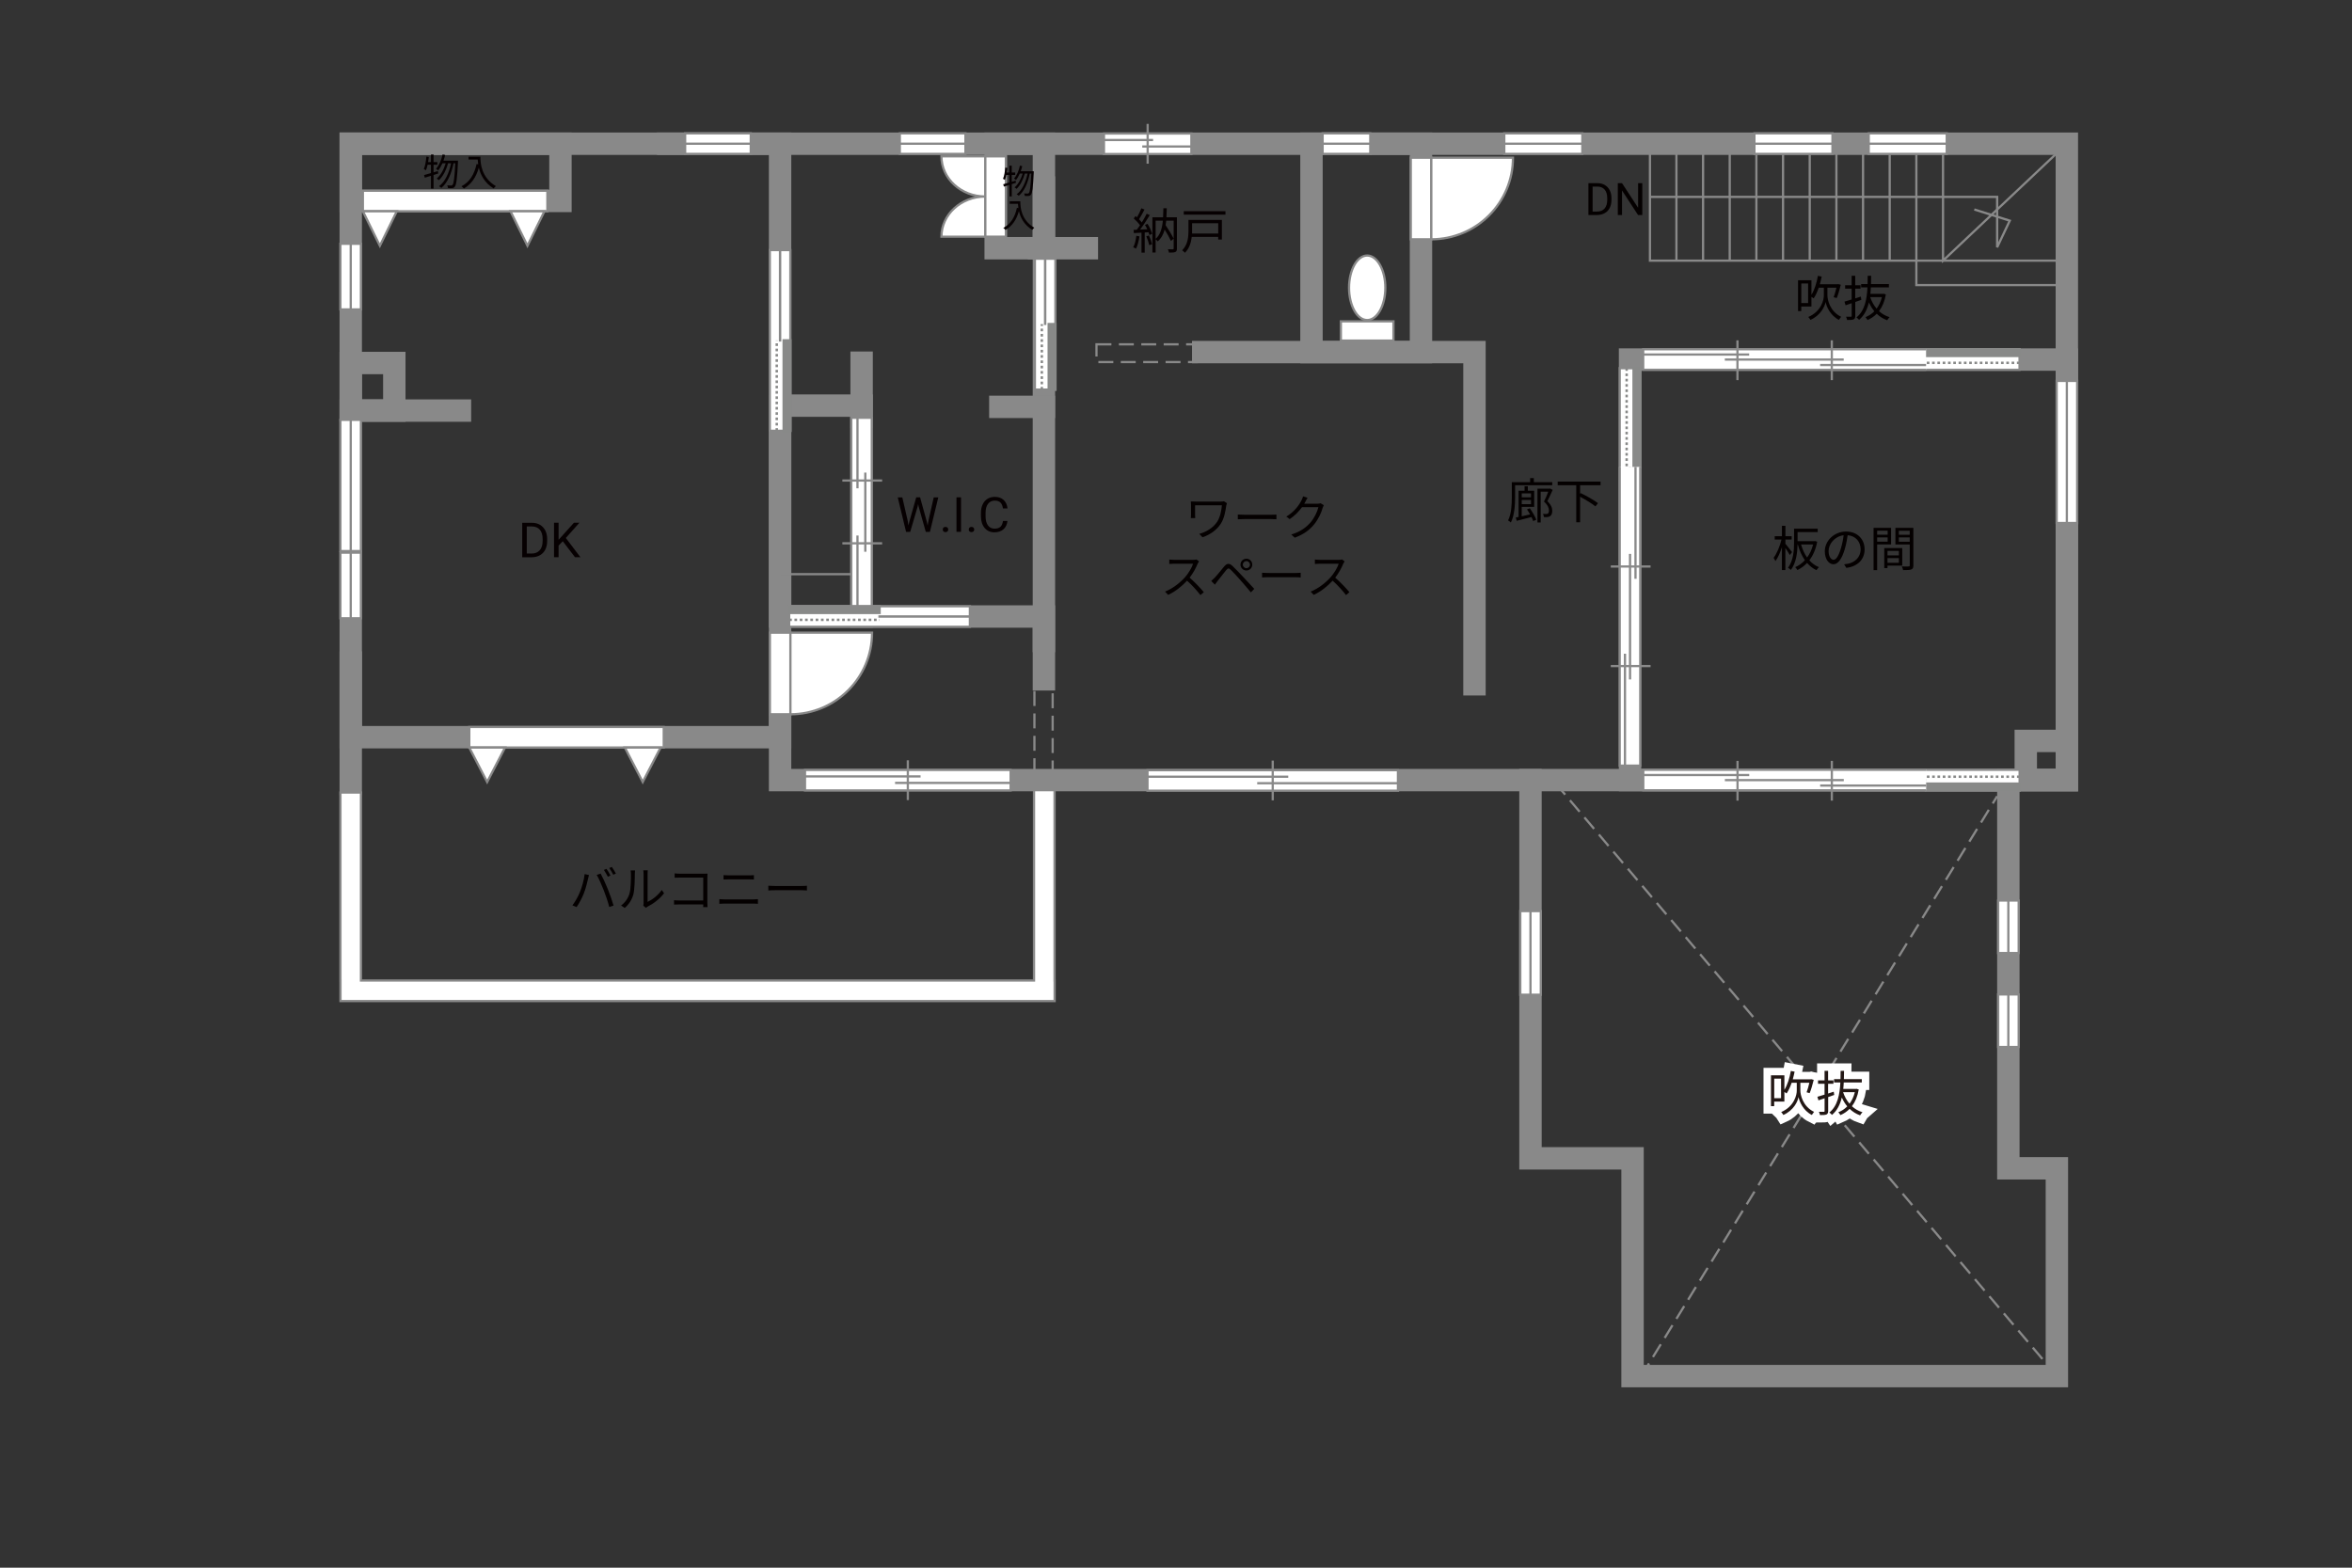 <?xml version="1.0" encoding="UTF-8"?>
<svg xmlns="http://www.w3.org/2000/svg" viewBox="0 0 630 420">
  <rect x="0" y="0" width="630" height="420" fill="#333333" stroke="none"/>
  <defs>
    <style>
      .cls-1 {
        fill: #040000;
      }

      .cls-2 {
        fill: #060001;
      }

      .cls-3, .cls-4 {
        fill: #fff;
      }

      .cls-5 {
        fill: #231815;
      }

      .cls-6 {
        fill: #888988;
      }

      .cls-7 {
        stroke-dasharray: 0 0 4 2;
      }

      .cls-7, .cls-8, .cls-9, .cls-10, .cls-11, .cls-12, .cls-13 {
        fill: none;
      }

      .cls-7, .cls-4, .cls-9, .cls-11, .cls-13 {
        stroke: #898989;
      }

      .cls-7, .cls-4, .cls-11 {
        stroke-width: .6px;
      }

      .cls-8 {
        stroke: #fff;
        stroke-width: 4px;
      }

      .cls-9, .cls-10, .cls-12 {
        stroke-width: .65px;
      }

      .cls-10, .cls-12 {
        stroke: #888988;
      }

      .cls-12 {
        stroke-dasharray: 0 0 0 0 .71 0 0 .71;
      }

      .cls-13 {
        stroke-linecap: square;
        stroke-width: 6px;
      }
    </style>
  </defs>
  <g id="_外壁" data-name="外壁">
    <line class="cls-13" x1="93.95" y1="210" x2="93.95" y2="177.5"/>
    <rect class="cls-13" x="93.95" y="38.5" width="115" height="159"/>
    <rect class="cls-13" x="93.95" y="38.5" width="56.17" height="15.33"/>
    <rect class="cls-13" x="208.95" y="108.67" width="21.83" height="56.5"/>
    <polyline class="cls-13" points="230.79 165.17 279.62 165.17 279.62 182"/>
    <polyline class="cls-13" points="208.95 189 208.95 209 553.62 209 553.62 38.5 178.95 38.5"/>
    <polyline class="cls-13" points="537.95 209 537.95 313 550.95 313 550.95 368.67 437.29 368.67 437.29 310.33 409.95 310.33 409.95 209"/>
    <rect class="cls-13" x="542.62" y="198.5" width="11" height="10.5"/>
    <polyline class="cls-13" points="394.95 183.33 394.95 94.33 322.29 94.33"/>
    <rect class="cls-13" x="351.29" y="38.5" width="29.33" height="55.83"/>
    <rect class="cls-13" x="266.7" y="38.5" width="12.92" height="28"/>
    <line class="cls-13" x1="279.62" y1="171.75" x2="279.62" y2="50.25"/>
    <line class="cls-13" x1="278.29" y1="66.5" x2="291.12" y2="66.5"/>
    <line class="cls-13" x1="267.95" y1="109" x2="279.62" y2="109"/>
    <line class="cls-13" x1="230.79" y1="111.67" x2="230.79" y2="97.17"/>
    <rect class="cls-13" x="436.62" y="96.33" width="117" height="112.67"/>
    <line class="cls-7" x1="550.95" y1="368.67" x2="415.95" y2="209"/>
    <line class="cls-7" x1="439.62" y1="368.67" x2="534.95" y2="213.33"/>
    <polyline class="cls-11" points="441.95 38.5 441.95 69.83 553.62 69.83"/>
    <polyline class="cls-11" points="513.31 38.5 513.31 69.83 513.31 76.38 553.62 76.38"/>
    <line class="cls-11" x1="506.17" y1="38.5" x2="506.17" y2="69.83"/>
    <line class="cls-11" x1="499.03" y1="38.5" x2="499.03" y2="69.83"/>
    <line class="cls-11" x1="491.89" y1="38.5" x2="491.89" y2="69.83"/>
    <line class="cls-11" x1="484.75" y1="38.5" x2="484.75" y2="69.83"/>
    <line class="cls-11" x1="477.6" y1="38.5" x2="477.6" y2="69.83"/>
    <line class="cls-11" x1="470.46" y1="38.5" x2="470.46" y2="69.83"/>
    <line class="cls-11" x1="463.32" y1="38.5" x2="463.32" y2="69.83"/>
    <line class="cls-11" x1="456.18" y1="38.5" x2="456.18" y2="69.83"/>
    <line class="cls-11" x1="449.04" y1="38.5" x2="449.04" y2="69.83"/>
    <polyline class="cls-11" points="553.62 38.5 520.45 69.83 520.45 38.5"/>
    <polyline class="cls-11" points="441.95 52.75 534.95 52.75 534.95 66.25 538.33 59.12 528.83 56.12"/>
    <line class="cls-13" x1="93.95" y1="110" x2="123.2" y2="110"/>
    <rect class="cls-13" x="93.95" y="97.25" width="11.67" height="12.75"/>
    <rect class="cls-7" x="293.7" y="92.25" width="26.88" height="4.75"/>
    <rect class="cls-7" x="277.08" y="184.62" width="4.88" height="24.38"/>
  </g>
  <g id="_建距" data-name="建距">
    <polygon class="cls-4" points="125.7 197.5 125.7 194.77 177.79 194.77 177.79 200.27 125.7 200.27 125.7 197.5"/>
    <polygon class="cls-4" points="282.47 262.69 282.47 211.7 279.74 211.7 276.97 211.7 276.97 262.69 96.69 262.69 96.69 212.33 93.96 212.33 91.19 212.33 91.19 262.75 91.2 262.75 91.2 268.19 282.49 268.19 282.49 265.46 282.49 262.69 282.47 262.69"/>
    <polygon class="cls-4" points="125.7 200.27 130.49 209.51 135.28 200.27 125.7 200.27"/>
    <polygon class="cls-4" points="167.37 200.27 172.16 209.51 176.95 200.27 167.37 200.27"/>
    <g>
      <polygon class="cls-4" points="270.71 209 270.71 206.27 215.62 206.27 215.62 211.77 270.71 211.77 270.71 209"/>
      <line class="cls-11" x1="243.17" y1="214.35" x2="243.17" y2="203.69"/>
      <line class="cls-11" x1="239.75" y1="209.75" x2="270.71" y2="209.75"/>
      <line class="cls-11" x1="215.62" y1="208.01" x2="246.58" y2="208.01"/>
    </g>
    <g>
      <polygon class="cls-4" points="319.12 38.5 319.12 35.77 295.7 35.77 295.7 41.27 319.12 41.27 319.12 38.5"/>
      <line class="cls-11" x1="307.41" y1="43.85" x2="307.41" y2="33.19"/>
      <line class="cls-11" x1="305.96" y1="39.25" x2="319.12" y2="39.25"/>
      <line class="cls-11" x1="295.7" y1="37.51" x2="308.86" y2="37.51"/>
    </g>
    <polygon class="cls-4" points="208.95 191.36 206.22 191.36 206.22 169.5 211.72 169.5 211.72 191.36 208.95 191.36"/>
    <path class="cls-4" d="m211.72,191.36v-21.86h21.87c0,12.07-9.79,21.86-21.87,21.86"/>
    <g>
      <polygon class="cls-4" points="211.38 165.19 211.38 167.92 259.79 167.92 259.79 162.42 211.38 162.42 211.38 165.19"/>
      <rect class="cls-6" x="211.38" y="162.42" width="24.21" height="1.78"/>
      <rect class="cls-10" x="211.38" y="162.42" width="24.21" height="1.78"/>
      <line class="cls-12" x1="211.38" y1="166.06" x2="235.59" y2="166.06"/>
      <path class="cls-3" d="m235.59,165.17l24.2.07-24.2-.07Z"/>
      <line class="cls-9" x1="235.28" y1="165.17" x2="259.85" y2="165.17"/>
    </g>
    <g>
      <polygon class="cls-4" points="208.93 115.41 206.2 115.41 206.2 67 211.7 67 211.7 115.41 208.93 115.41"/>
      <rect class="cls-6" x="209.92" y="91.2" width="1.78" height="24.21"/>
      <rect class="cls-10" x="209.92" y="91.2" width="1.78" height="24.21"/>
      <line class="cls-12" x1="208.06" y1="115.41" x2="208.06" y2="91.2"/>
      <path class="cls-3" d="m208.95,91.2l-.07-24.2.07,24.2Z"/>
      <line class="cls-9" x1="208.95" y1="91.51" x2="208.95" y2="66.94"/>
    </g>
    <g>
      <polygon class="cls-4" points="97.2 53.83 97.2 51.1 146.62 51.1 146.62 56.6 97.2 56.6 97.2 53.83"/>
      <polygon class="cls-4" points="97.2 56.6 101.75 65.84 106.29 56.6 97.2 56.6"/>
      <polygon class="cls-4" points="136.74 56.6 141.28 65.84 145.83 56.6 136.74 56.6"/>
    </g>
    <g>
      <polygon class="cls-4" points="93.95 165.65 96.68 165.65 96.68 148.06 91.18 148.06 91.18 165.65 93.95 165.65"/>
      <line class="cls-11" x1="93.95" y1="148.06" x2="93.95" y2="165.65"/>
    </g>
    <g>
      <polygon class="cls-4" points="93.95 82.9 96.68 82.9 96.68 65.31 91.18 65.31 91.18 82.9 93.95 82.9"/>
      <line class="cls-11" x1="93.95" y1="65.31" x2="93.95" y2="82.9"/>
    </g>
    <g>
      <polygon class="cls-4" points="183.52 38.5 183.52 41.23 201.1 41.23 201.1 35.73 183.52 35.73 183.52 38.5"/>
      <line class="cls-11" x1="201.1" y1="38.5" x2="183.52" y2="38.5"/>
    </g>
    <g>
      <polygon class="cls-4" points="241.02 38.5 241.02 41.23 258.6 41.23 258.6 35.73 241.02 35.73 241.02 38.5"/>
      <line class="cls-11" x1="258.6" y1="38.5" x2="241.02" y2="38.5"/>
    </g>
    <g>
      <polygon class="cls-4" points="469.93 38.5 469.93 41.23 490.84 41.23 490.84 35.73 469.93 35.73 469.93 38.5"/>
      <line class="cls-11" x1="490.84" y1="38.5" x2="469.93" y2="38.5"/>
    </g>
    <g>
      <polygon class="cls-4" points="500.55 38.5 500.55 41.23 521.45 41.23 521.45 35.73 500.55 35.73 500.55 38.5"/>
      <line class="cls-11" x1="521.45" y1="38.5" x2="500.55" y2="38.5"/>
    </g>
    <g>
      <polygon class="cls-4" points="354.27 38.5 354.27 41.23 367.04 41.23 367.04 35.73 354.27 35.73 354.27 38.5"/>
      <line class="cls-11" x1="367.04" y1="38.5" x2="354.27" y2="38.5"/>
    </g>
    <g>
      <polygon class="cls-4" points="93.95 147.64 96.68 147.64 96.68 112.48 91.18 112.48 91.18 147.64 93.95 147.64"/>
      <line class="cls-11" x1="93.95" y1="112.48" x2="93.95" y2="147.64"/>
    </g>
    <g>
      <polygon class="cls-4" points="230.79 162.37 233.52 162.37 233.52 111.92 228.02 111.92 228.02 162.37 230.79 162.37"/>
      <line class="cls-11" x1="229.68" y1="130.82" x2="229.68" y2="111.92"/>
      <line class="cls-11" x1="229.68" y1="162.38" x2="229.68" y2="143.47"/>
      <line class="cls-11" x1="231.78" y1="147.82" x2="231.78" y2="126.61"/>
      <line class="cls-11" x1="225.63" y1="145.56" x2="236.29" y2="145.56"/>
      <line class="cls-11" x1="225.63" y1="128.74" x2="236.29" y2="128.74"/>
    </g>
    <path class="cls-4" d="m263.93,52.65v10.76h-11.76c0-5.94,5.26-10.76,11.76-10.76Z"/>
    <path class="cls-4" d="m263.93,52.65v-10.76h-11.76c0,5.94,5.26,10.76,11.76,10.76Z"/>
    <polygon class="cls-4" points="266.7 63.41 269.43 63.41 269.43 41.89 263.93 41.89 263.93 63.41 266.7 63.41"/>
    <line class="cls-11" x1="228.02" y1="153.83" x2="208.95" y2="153.83"/>
    <polygon class="cls-4" points="380.62 64.11 377.89 64.11 377.89 42.25 383.39 42.25 383.39 64.11 380.62 64.11"/>
    <path class="cls-4" d="m383.39,64.11v-21.86h21.87c0,12.07-9.79,21.86-21.87,21.86"/>
    <g>
      <polygon class="cls-4" points="279.93 104.38 277.2 104.38 277.2 69.31 282.7 69.31 282.7 104.38 279.93 104.38"/>
      <rect class="cls-6" x="280.92" y="86.84" width="1.78" height="17.53"/>
      <rect class="cls-10" x="280.92" y="86.84" width="1.78" height="17.53"/>
      <line class="cls-12" x1="279.06" y1="104.37" x2="279.06" y2="86.84"/>
      <path class="cls-3" d="m279.95,86.84l-.07-17.53.07,17.53Z"/>
      <line class="cls-9" x1="279.95" y1="87.07" x2="279.95" y2="69.27"/>
    </g>
    <g>
      <polygon class="cls-4" points="540.95 96.34 540.95 99.07 490.77 99.07 490.77 93.57 540.95 93.57 540.95 96.34"/>
      <rect class="cls-6" x="515.86" y="93.57" width="25.09" height="1.78"/>
      <rect class="cls-10" x="515.86" y="93.57" width="25.09" height="1.78"/>
      <line class="cls-12" x1="540.95" y1="97.21" x2="515.86" y2="97.21"/>
      <path class="cls-3" d="m515.86,96.31l-25.09.07,25.09-.07Z"/>
      <line class="cls-9" x1="515.86" y1="96.31" x2="490.7" y2="96.31"/>
    </g>
    <g>
      <polyline class="cls-4" points="515.91 93.57 440.14 93.57 440.14 96.34 440.14 99.07 515.91 99.07"/>
      <line class="cls-11" x1="487.53" y1="97.79" x2="515.91" y2="97.79"/>
      <line class="cls-11" x1="440.14" y1="94.98" x2="468.53" y2="94.98"/>
      <line class="cls-11" x1="462.01" y1="96.33" x2="493.85" y2="96.33"/>
      <line class="cls-11" x1="465.39" y1="91.18" x2="465.39" y2="101.84"/>
      <line class="cls-11" x1="490.66" y1="91.18" x2="490.66" y2="101.84"/>
    </g>
    <g>
      <polygon class="cls-4" points="540.97 208.96 540.97 206.23 490.78 206.23 490.78 211.73 540.97 211.73 540.97 208.96"/>
      <rect class="cls-6" x="515.88" y="209.95" width="25.09" height="1.78"/>
      <rect class="cls-10" x="515.88" y="209.95" width="25.09" height="1.78"/>
      <line class="cls-12" x1="540.97" y1="208.09" x2="515.87" y2="208.09"/>
      <path class="cls-3" d="m515.88,208.99l-25.09-.07,25.09.07Z"/>
      <line class="cls-9" x1="515.88" y1="208.99" x2="490.72" y2="208.99"/>
    </g>
    <g>
      <polyline class="cls-4" points="515.93 206.23 440.16 206.23 440.16 209 440.16 211.73 515.93 211.73"/>
      <line class="cls-11" x1="487.54" y1="210.46" x2="515.93" y2="210.46"/>
      <line class="cls-11" x1="440.15" y1="207.64" x2="468.55" y2="207.64"/>
      <line class="cls-11" x1="462.02" y1="209" x2="493.87" y2="209"/>
      <line class="cls-11" x1="465.41" y1="203.84" x2="465.41" y2="214.5"/>
      <line class="cls-11" x1="490.67" y1="203.84" x2="490.67" y2="214.5"/>
    </g>
    <g>
      <polygon class="cls-4" points="436.58 98.64 433.85 98.64 433.85 151.65 439.35 151.65 439.35 98.64 436.58 98.64"/>
      <rect class="cls-6" x="437.57" y="98.64" width="1.78" height="26.51"/>
      <rect class="cls-10" x="437.57" y="98.64" width="1.78" height="26.51"/>
      <line class="cls-12" x1="435.71" y1="98.64" x2="435.71" y2="125.15"/>
      <path class="cls-3" d="m436.61,125.14l-.07,26.5.07-26.5Z"/>
      <line class="cls-9" x1="436.61" y1="125.14" x2="436.61" y2="151.71"/>
    </g>
    <g>
      <polyline class="cls-4" points="433.85 125.09 433.85 205.12 436.62 205.12 439.35 205.12 439.35 125.09"/>
      <line class="cls-11" x1="438.08" y1="155.07" x2="438.08" y2="125.09"/>
      <line class="cls-11" x1="435.26" y1="205.13" x2="435.26" y2="175.14"/>
      <line class="cls-11" x1="436.62" y1="182.03" x2="436.62" y2="148.39"/>
      <line class="cls-11" x1="431.46" y1="178.45" x2="442.12" y2="178.45"/>
      <line class="cls-11" x1="431.46" y1="151.77" x2="442.12" y2="151.77"/>
    </g>
    <g>
      <polygon class="cls-4" points="409.95 244.09 407.22 244.09 407.22 266.5 412.72 266.5 412.72 244.09 409.95 244.09"/>
      <line class="cls-11" x1="409.95" y1="266.5" x2="409.95" y2="244.09"/>
    </g>
    <g>
      <polygon class="cls-4" points="537.95 266.42 535.22 266.42 535.22 280.5 540.72 280.5 540.72 266.42 537.95 266.42"/>
      <line class="cls-11" x1="537.95" y1="280.5" x2="537.95" y2="266.42"/>
    </g>
    <g>
      <polygon class="cls-4" points="537.95 241.26 535.22 241.26 535.22 255.33 540.72 255.33 540.72 241.26 537.95 241.26"/>
      <line class="cls-11" x1="537.95" y1="255.33" x2="537.95" y2="241.26"/>
    </g>
    <g>
      <polygon class="cls-4" points="553.62 102.05 550.89 102.05 550.89 140.12 556.39 140.12 556.39 102.05 553.62 102.05"/>
      <line class="cls-11" x1="553.62" y1="140.12" x2="553.62" y2="102.05"/>
    </g>
    <g>
      <rect class="cls-4" x="359.16" y="86.09" width="14.09" height="5.16"/>
      <path class="cls-4" d="m361.35,77.1c0,4.77,2.17,8.65,4.86,8.65s4.86-3.88,4.86-8.65-2.17-8.64-4.86-8.64-4.86,3.87-4.86,8.64Z"/>
    </g>
    <g>
      <polygon class="cls-4" points="402.93 38.5 402.93 41.23 423.84 41.23 423.84 35.73 402.93 35.73 402.93 38.5"/>
      <line class="cls-11" x1="423.84" y1="38.5" x2="402.93" y2="38.5"/>
    </g>
    <g>
      <polygon class="cls-4" points="374.45 209.07 374.45 206.34 307.36 206.34 307.36 211.84 374.45 211.84 374.45 209.07"/>
      <line class="cls-11" x1="340.91" y1="214.42" x2="340.91" y2="203.77"/>
      <line class="cls-11" x1="336.75" y1="209.83" x2="374.45" y2="209.83"/>
      <line class="cls-11" x1="307.36" y1="208.09" x2="345.07" y2="208.09"/>
    </g>
  </g>
  <g id="_文字" data-name="文字">
    <g>
      <path class="cls-2" d="m139.88,149.3v-9.24h2.61c.8,0,1.52.18,2.13.53.62.36,1.09.86,1.43,1.52s.51,1.41.51,2.26v.59c0,.87-.17,1.64-.5,2.29-.34.66-.82,1.16-1.44,1.51s-1.35.53-2.18.54h-2.56Zm1.22-8.25v7.25h1.28c.94,0,1.67-.29,2.19-.88.52-.58.78-1.42.78-2.5v-.54c0-1.05-.25-1.87-.74-2.45s-1.19-.88-2.1-.89h-1.42Z"/>
      <path class="cls-2" d="m150.75,145l-1.13,1.17v3.12h-1.22v-9.24h1.22v4.57l4.11-4.57h1.47l-3.64,4.08,3.92,5.16h-1.46l-3.28-4.3Z"/>
    </g>
    <g>
      <path class="cls-1" d="m489.49,79.16c-.01,1.05.6,4.24,3.67,5.71-.17.21-.46.61-.6.83-2.37-1.2-3.35-3.68-3.56-4.8-.2,1.16-1.29,3.56-4.06,4.8-.12-.19-.39-.6-.58-.78,3.52-1.51,4.19-4.65,4.17-5.76v-2.09h-1.37c-.38,1.1-.83,2.09-1.35,2.86-.13-.1-.38-.27-.6-.4v2.59h-2.73v1.22h-.86v-8.27h3.59v3.9c.82-1.31,1.4-3.16,1.73-5.07l1.01.2c-.14.7-.31,1.39-.49,2.05h4.75l.17-.04.69.18c-.31,1.23-.71,2.68-1.09,3.56l-.82-.23c.25-.65.53-1.63.74-2.55h-2.41v2.09Zm-5.17-3.2h-1.83v5.24h1.83v-5.24Z"/>
      <path class="cls-1" d="m498.59,80.33c-.55.19-1.09.39-1.64.57v3.71c0,.53-.13.81-.46.96-.35.14-.87.17-1.73.16-.04-.23-.17-.64-.29-.87.58.01,1.12.01,1.29,0,.17,0,.23-.05.23-.25v-3.38l-1.64.56-.29-.98c.53-.14,1.2-.35,1.92-.57v-2.91h-1.75v-.91h1.75v-2.54h.95v2.54h1.43v.91h-1.43v2.61l1.51-.48.13.87Zm6.55-1.46c-.32,1.88-.96,3.35-1.83,4.49.79.73,1.74,1.29,2.83,1.61-.22.19-.49.57-.64.83-1.08-.38-2.01-.98-2.81-1.74-.71.74-1.55,1.29-2.46,1.68-.12-.22-.38-.58-.56-.77.88-.34,1.7-.86,2.39-1.57-.58-.7-1.07-1.51-1.46-2.38-.44,1.85-1.24,3.51-2.64,4.67-.14-.21-.46-.49-.7-.64,2.24-1.77,2.8-4.94,2.95-8.05h-1.69v-.9h1.73c.01-.75.03-1.5.03-2.21h.92c0,.72-.01,1.46-.04,2.21h4.8v.9h-4.84c-.03.57-.06,1.16-.13,1.73h3.38l.17-.04.58.18Zm-4.19.73c.38,1.16.95,2.21,1.72,3.09.62-.85,1.12-1.87,1.42-3.09h-3.13Z"/>
    </g>
    <g>
      <g>
        <path class="cls-1" d="m482.24,292.17c-.01,1.05.6,4.24,3.67,5.71-.17.21-.46.61-.6.83-2.37-1.2-3.35-3.68-3.56-4.8-.2,1.16-1.29,3.56-4.06,4.8-.12-.19-.39-.6-.58-.78,3.52-1.51,4.19-4.65,4.17-5.76v-2.09h-1.37c-.38,1.1-.83,2.09-1.35,2.86-.13-.1-.38-.27-.6-.4v2.59h-2.73v1.22h-.86v-8.27h3.59v3.9c.82-1.31,1.4-3.16,1.73-5.07l1.01.2c-.14.7-.31,1.39-.49,2.05h4.75l.17-.04.69.18c-.31,1.24-.71,2.68-1.09,3.56l-.82-.23c.25-.65.53-1.62.74-2.55h-2.41v2.09Zm-5.17-3.2h-1.83v5.24h1.83v-5.24Z"/>
        <path class="cls-1" d="m491.33,293.34c-.55.2-1.09.39-1.64.57v3.71c0,.53-.13.81-.46.96-.35.14-.87.17-1.73.16-.04-.23-.17-.64-.29-.87.58.01,1.12.01,1.29,0,.17,0,.23-.05.23-.25v-3.38l-1.64.56-.29-.97c.53-.14,1.2-.35,1.92-.57v-2.91h-1.75v-.91h1.75v-2.54h.95v2.54h1.43v.91h-1.43v2.61l1.51-.48.13.87Zm6.55-1.46c-.32,1.88-.96,3.35-1.83,4.49.79.73,1.74,1.29,2.83,1.61-.22.19-.49.57-.64.83-1.08-.38-2.01-.98-2.81-1.74-.71.74-1.55,1.29-2.46,1.68-.12-.22-.38-.58-.56-.77.88-.34,1.7-.86,2.39-1.57-.58-.7-1.07-1.51-1.46-2.38-.44,1.85-1.24,3.51-2.64,4.67-.14-.21-.46-.49-.7-.64,2.24-1.77,2.8-4.94,2.95-8.05h-1.69v-.9h1.73c.01-.75.03-1.5.03-2.21h.92c0,.72-.01,1.46-.04,2.21h4.8v.9h-4.84c-.03.57-.06,1.16-.13,1.73h3.38l.17-.04.58.18Zm-4.19.73c.38,1.16.95,2.21,1.72,3.09.62-.84,1.12-1.87,1.42-3.09h-3.13Z"/>
      </g>
      <g>
        <path class="cls-8" d="m482.24,292.17c-.01,1.05.6,4.24,3.67,5.71-.17.21-.46.61-.6.83-2.37-1.2-3.35-3.68-3.56-4.8-.2,1.16-1.29,3.56-4.06,4.8-.12-.19-.39-.6-.58-.78,3.52-1.51,4.19-4.65,4.17-5.76v-2.09h-1.37c-.38,1.1-.83,2.09-1.35,2.86-.13-.1-.38-.27-.6-.4v2.59h-2.73v1.22h-.86v-8.27h3.59v3.9c.82-1.31,1.4-3.16,1.73-5.07l1.01.2c-.14.7-.31,1.39-.49,2.05h4.75l.17-.04.69.18c-.31,1.24-.71,2.68-1.09,3.56l-.82-.23c.25-.65.53-1.62.74-2.55h-2.41v2.09Zm-5.17-3.2h-1.83v5.24h1.83v-5.24Z"/>
        <path class="cls-8" d="m491.33,293.34c-.55.2-1.09.39-1.64.57v3.71c0,.53-.13.81-.46.96-.35.14-.87.17-1.73.16-.04-.23-.17-.64-.29-.87.58.01,1.12.01,1.29,0,.17,0,.23-.05.23-.25v-3.38l-1.64.56-.29-.97c.53-.14,1.2-.35,1.92-.57v-2.91h-1.75v-.91h1.75v-2.54h.95v2.54h1.43v.91h-1.43v2.61l1.51-.48.13.87Zm6.55-1.46c-.32,1.88-.96,3.35-1.83,4.49.79.73,1.74,1.29,2.83,1.61-.22.19-.49.57-.64.83-1.08-.38-2.01-.98-2.81-1.74-.71.74-1.55,1.29-2.46,1.68-.12-.22-.38-.58-.56-.77.88-.34,1.7-.86,2.39-1.57-.58-.7-1.07-1.51-1.46-2.38-.44,1.85-1.24,3.51-2.64,4.67-.14-.21-.46-.49-.7-.64,2.24-1.77,2.8-4.94,2.95-8.05h-1.69v-.9h1.73c.01-.75.03-1.5.03-2.21h.92c0,.72-.01,1.46-.04,2.21h4.8v.9h-4.84c-.03.57-.06,1.16-.13,1.73h3.38l.17-.04.58.18Zm-4.19.73c.38,1.16.95,2.21,1.72,3.09.62-.84,1.12-1.87,1.42-3.09h-3.13Z"/>
      </g>
      <g>
        <path class="cls-5" d="m482.24,292.17c-.01,1.05.6,4.24,3.67,5.71-.17.21-.46.61-.6.83-2.37-1.2-3.35-3.68-3.56-4.8-.2,1.16-1.29,3.56-4.06,4.8-.12-.19-.39-.6-.58-.78,3.52-1.51,4.19-4.65,4.17-5.76v-2.09h-1.37c-.38,1.1-.83,2.09-1.35,2.86-.13-.1-.38-.27-.6-.4v2.59h-2.73v1.22h-.86v-8.27h3.59v3.9c.82-1.31,1.4-3.16,1.73-5.07l1.01.2c-.14.7-.31,1.39-.49,2.05h4.75l.17-.04.69.18c-.31,1.24-.71,2.68-1.09,3.56l-.82-.23c.25-.65.53-1.62.74-2.55h-2.41v2.09Zm-5.17-3.2h-1.83v5.24h1.83v-5.24Z"/>
        <path class="cls-5" d="m491.33,293.34c-.55.2-1.09.39-1.64.57v3.71c0,.53-.13.81-.46.96-.35.14-.87.17-1.73.16-.04-.23-.17-.64-.29-.87.58.01,1.12.01,1.29,0,.17,0,.23-.05.23-.25v-3.38l-1.64.56-.29-.97c.53-.14,1.2-.35,1.92-.57v-2.91h-1.75v-.91h1.75v-2.54h.95v2.54h1.43v.91h-1.43v2.61l1.51-.48.13.87Zm6.55-1.46c-.32,1.88-.96,3.35-1.83,4.49.79.73,1.74,1.29,2.83,1.61-.22.19-.49.57-.64.83-1.08-.38-2.01-.98-2.81-1.74-.71.74-1.55,1.29-2.46,1.68-.12-.22-.38-.58-.56-.77.88-.34,1.7-.86,2.39-1.57-.58-.7-1.07-1.51-1.46-2.38-.44,1.85-1.24,3.51-2.64,4.67-.14-.21-.46-.49-.7-.64,2.24-1.77,2.8-4.94,2.95-8.05h-1.69v-.9h1.73c.01-.75.03-1.5.03-2.21h.92c0,.72-.01,1.46-.04,2.21h4.8v.9h-4.84c-.03.57-.06,1.16-.13,1.73h3.38l.17-.04.58.18Zm-4.19.73c.38,1.16.95,2.21,1.72,3.09.62-.84,1.12-1.87,1.42-3.09h-3.13Z"/>
      </g>
    </g>
    <g>
      <path class="cls-1" d="m479.4,148.68c-.22-.43-.74-1.23-1.18-1.87v5.92h-.92v-6.14c-.47,1.46-1.09,2.87-1.74,3.73-.11-.26-.34-.65-.49-.87.84-1.09,1.7-3.12,2.12-4.9h-1.82v-.9h1.94v-2.78h.92v2.78h1.68v.9h-1.68v1.13c.4.46,1.52,1.89,1.78,2.24l-.6.77Zm7.35-3.54c-.39,2.05-1.13,3.71-2.11,4.98.72.79,1.57,1.43,2.57,1.83-.21.19-.51.56-.65.81-.98-.46-1.82-1.12-2.52-1.94-.77.82-1.65,1.44-2.59,1.9-.12-.22-.39-.58-.6-.77.95-.39,1.83-1.03,2.6-1.86-.83-1.18-1.46-2.61-1.9-4.23h-.06c-.05,2.13-.35,4.93-1.79,6.83-.16-.17-.56-.47-.77-.57,1.48-1.99,1.62-4.78,1.62-6.84v-3.63h6.33v.9h-5.39v2.43h4.5l.17-.03.59.18Zm-4.33.73c.38,1.3.91,2.5,1.62,3.5.71-.96,1.28-2.15,1.62-3.5h-3.25Z"/>
      <path class="cls-1" d="m494.57,152.15l-.61-.96c.42-.04.82-.1,1.12-.17,1.66-.38,3.3-1.61,3.3-3.86,0-1.96-1.26-3.59-3.47-3.77-.17,1.21-.42,2.54-.78,3.74-.79,2.68-1.82,4.04-3.03,4.04s-2.31-1.33-2.31-3.47c0-2.82,2.51-5.29,5.68-5.29s4.98,2.15,4.98,4.78-1.79,4.55-4.88,4.95Zm-3.43-2.17c.61,0,1.3-.87,1.96-3.07.33-1.08.59-2.31.73-3.51-2.5.31-4.03,2.44-4.03,4.21,0,1.64.75,2.37,1.34,2.37Z"/>
      <path class="cls-1" d="m502.81,145.86v6.89h-.96v-11.32h4.69v4.43h-3.73Zm0-3.68v1.08h2.81v-1.08h-2.81Zm2.81,2.94v-1.14h-2.81v1.14h2.81Zm-.04,6.42v.65h-.87v-5.36h4.82v4.71h-3.95Zm0-3.95v1.2h3.05v-1.2h-3.05Zm3.05,3.19v-1.26h-3.05v1.26h3.05Zm3.88.69c0,.61-.14.94-.57,1.1-.42.16-1.11.17-2.18.17-.04-.27-.2-.73-.34-.99.79.04,1.59.03,1.82.01.22,0,.3-.08.3-.31v-5.58h-3.84v-4.45h4.81v10.04Zm-3.89-9.28v1.08h2.91v-1.08h-2.91Zm2.91,2.95v-1.16h-2.91v1.16h2.91Z"/>
    </g>
    <g>
      <path class="cls-1" d="m156.6,234.18l1.16.25c-.08.29-.18.66-.23.94-.18.82-.64,2.74-1.18,4.07-.48,1.2-1.18,2.54-1.91,3.58l-1.11-.47c.82-1.08,1.55-2.44,2-3.54.56-1.34,1.11-3.32,1.27-4.82Zm3.24.22l1.05-.35c.52.94,1.35,2.73,1.9,4.11.53,1.29,1.22,3.28,1.56,4.45l-1.16.38c-.33-1.33-.92-3.08-1.47-4.47-.52-1.34-1.31-3.15-1.88-4.11Zm3.67.17l-.7.31c-.26-.53-.7-1.31-1.05-1.81l.69-.29c.33.46.81,1.25,1.07,1.78Zm1.46-.53l-.7.31c-.29-.57-.7-1.3-1.08-1.79l.69-.29c.35.47.85,1.29,1.09,1.77Z"/>
      <path class="cls-1" d="m168.61,239.38c.38-1.18.39-3.78.39-5.23,0-.39-.04-.68-.09-.95h1.2c-.01.16-.07.55-.07.94,0,1.44-.05,4.23-.4,5.53-.39,1.39-1.22,2.67-2.31,3.58l-.97-.66c1.09-.78,1.87-1.94,2.26-3.2Zm3.78,2.54v-7.79c0-.49-.07-.87-.08-.96h1.2c-.01.09-.05.47-.05.96v7.5c1.2-.55,2.79-1.73,3.8-3.2l.61.88c-1.12,1.52-2.93,2.86-4.43,3.6-.21.12-.35.22-.44.3l-.69-.57c.05-.21.09-.47.09-.73Z"/>
      <path class="cls-1" d="m182.14,234.08h6.41c.31,0,.7-.01.96-.03-.01.3-.04.7-.04,1.01v6.71c0,.47.04,1.05.05,1.26h-1.17c.01-.14.01-.42.03-.73h-6.36c-.53,0-1.12.03-1.47.05v-1.18c.34.04.9.08,1.44.08h6.38v-6.14h-6.23c-.48,0-1.13.03-1.43.04v-1.16c.43.05,1,.08,1.42.08Z"/>
      <path class="cls-1" d="m194.05,240.96h7.79c.39,0,.81-.03,1.18-.07v1.25c-.39-.04-.83-.06-1.18-.06h-7.79c-.47,0-.92.04-1.37.06v-1.25c.44.03.9.07,1.37.07Zm1.04-6.45h5.56c.47,0,.92-.01,1.29-.05v1.17c-.36-.03-.86-.04-1.29-.04h-5.56c-.46,0-.88.03-1.29.04v-1.17c.42.03.86.05,1.29.05Z"/>
      <path class="cls-1" d="m207.62,237.36h7.12c.65,0,1.12-.04,1.4-.06v1.27c-.26-.01-.81-.07-1.39-.07h-7.14c-.71,0-1.4.03-1.81.07v-1.27c.39.03,1.08.06,1.81.06Z"/>
    </g>
    <g>
      <path class="cls-1" d="m405.83,130v3.16c0,1.98-.14,4.88-1.14,6.83-.14-.17-.53-.45-.74-.56.92-1.82,1-4.41,1-6.27v-3.99h4.91v-1.08h.99v1.08h4.93v.83h-9.95Zm3.95,6.18c.69.96,1.42,2.24,1.72,3.06l-.82.36c-.1-.31-.27-.68-.47-1.07-1.4.35-2.85.72-3.95,1l-.25-.88c.23-.04.48-.09.75-.16v-7.02h1.61v-1.2h.87v1.2h1.7v4.33h-3.34v2.52c.69-.16,1.46-.34,2.24-.51-.26-.47-.55-.92-.82-1.33l.75-.31Zm-2.17-3.99v1.05h2.48v-1.05h-2.48Zm2.48,2.89v-1.14h-2.48v1.14h2.48Zm5.8-3.83c-.42.95-.94,2.09-1.42,3.02,1.03.99,1.31,1.82,1.31,2.56,0,.68-.17,1.17-.55,1.44-.2.14-.44.22-.7.25-.3.04-.65.04-.99.01-.01-.25-.1-.61-.25-.85.33.03.64.04.86.03.17-.01.33-.05.46-.12.21-.14.29-.46.29-.83-.01-.65-.29-1.44-1.33-2.38.43-.84.84-1.85,1.14-2.65h-2.03v8.24h-.86v-9.05h3.26l.16-.03.64.35Z"/>
      <path class="cls-1" d="m423.24,130v2.31l.17-.2c1.55.74,3.59,1.91,4.62,2.69l-.68.87c-.88-.73-2.63-1.79-4.11-2.59v6.84h-1.03v-9.93h-4.97v-.96h11.48v.96h-5.49Z"/>
    </g>
    <g>
      <path class="cls-1" d="m328.47,135.41c-.23,1.53-.51,3.38-1.44,4.85-1.05,1.66-2.83,2.99-4.93,3.67l-.88-.9c1.91-.51,3.77-1.64,4.84-3.3.74-1.16,1.1-2.82,1.23-4.35h-7.18v2.6c0,.19.01.52.04.83h-1.18c.04-.31.05-.58.05-.83v-2.77c0-.3-.01-.58-.05-.87.35.03.83.04,1.39.04h6.67c.29,0,.6-.03.82-.08l.79.51c-.05.13-.14.48-.17.61Z"/>
      <path class="cls-1" d="m333.38,137.91h7.12c.65,0,1.12-.04,1.4-.06v1.27c-.26-.01-.81-.06-1.39-.06h-7.14c-.71,0-1.4.03-1.81.06v-1.27c.39.03,1.08.06,1.81.06Z"/>
      <path class="cls-1" d="m349.66,134.4c-.09.18-.2.36-.31.55h3.52c.35,0,.64-.04.85-.13l.87.53c-.1.18-.23.48-.3.69-.35,1.31-1.16,3.07-2.31,4.47-1.18,1.44-2.73,2.64-5.17,3.54l-.94-.85c2.38-.7,4-1.89,5.19-3.26,1.01-1.2,1.81-2.87,2.08-4.06h-4.39c-.79,1.09-1.88,2.25-3.3,3.2l-.9-.68c2.24-1.34,3.52-3.22,4.08-4.39.13-.22.33-.69.4-1.03l1.21.39c-.22.34-.46.78-.57,1.03Z"/>
      <path class="cls-1" d="m320.83,150.95c-.44,1.12-1.26,2.64-2.18,3.81,1.36,1.17,2.95,2.86,3.8,3.89l-.91.78c-.87-1.14-2.25-2.68-3.58-3.86-1.39,1.5-3.15,2.93-5.07,3.8l-.83-.87c2.09-.82,4.02-2.37,5.36-3.86.88-1,1.83-2.54,2.16-3.61h-5.07c-.46,0-1.17.05-1.31.06v-1.18c.18.03.92.08,1.31.08h5.02c.43,0,.77-.04.97-.1l.66.51c-.08.1-.25.39-.33.57Z"/>
      <path class="cls-1" d="m325.36,154.78c.61-.62,1.74-2.07,2.56-3.03.7-.82,1.31-.96,2.2-.13.79.75,1.9,1.91,2.67,2.73.87.92,2.17,2.34,3.17,3.41l-.9.95c-.92-1.12-2.07-2.44-2.9-3.39-.75-.86-1.96-2.15-2.51-2.68-.51-.49-.75-.44-1.2.09-.62.77-1.7,2.18-2.3,2.91-.26.33-.55.73-.74,1l-.97-.99c.34-.29.57-.52.92-.87Zm8.5-5.1c.87,0,1.57.71,1.57,1.59s-.7,1.57-1.57,1.57-1.59-.7-1.59-1.57.71-1.59,1.59-1.59Zm0,2.54c.52,0,.95-.43.95-.95s-.43-.95-.95-.95-.96.42-.96.95.43.95.96.95Z"/>
      <path class="cls-1" d="m339.88,153.51h7.12c.65,0,1.12-.04,1.4-.07v1.27c-.26-.01-.81-.07-1.39-.07h-7.14c-.71,0-1.4.03-1.81.07v-1.27c.39.03,1.08.07,1.81.07Z"/>
      <path class="cls-1" d="m359.83,150.95c-.44,1.12-1.26,2.64-2.18,3.81,1.36,1.17,2.95,2.86,3.8,3.89l-.91.78c-.87-1.14-2.25-2.68-3.58-3.86-1.39,1.5-3.15,2.93-5.07,3.8l-.83-.87c2.09-.82,4.02-2.37,5.36-3.86.88-1,1.83-2.54,2.16-3.61h-5.07c-.46,0-1.17.05-1.31.06v-1.18c.18.03.92.08,1.31.08h5.02c.43,0,.77-.04.97-.1l.66.51c-.08.1-.25.39-.33.57Z"/>
    </g>
    <g>
      <path class="cls-2" d="m243.15,139.57l.18,1.22.26-1.1,1.83-6.45h1.03l1.78,6.45.25,1.12.2-1.24,1.43-6.32h1.22l-2.24,9.24h-1.11l-1.9-6.73-.15-.7-.15.7-1.97,6.73h-1.11l-2.23-9.24h1.22l1.46,6.33Z"/>
      <path class="cls-2" d="m252.53,141.87c0-.2.06-.37.18-.51.12-.14.3-.2.54-.2s.42.07.55.2c.12.14.19.3.19.51s-.06.36-.19.49c-.12.13-.31.2-.55.2s-.42-.07-.54-.2c-.12-.13-.18-.29-.18-.49Z"/>
      <path class="cls-2" d="m257.42,142.48h-1.22v-9.24h1.22v9.24Z"/>
      <path class="cls-2" d="m259.49,141.87c0-.2.06-.37.18-.51.12-.14.3-.2.54-.2s.42.07.55.2.19.3.19.51-.06.36-.19.49-.31.2-.55.2-.42-.07-.54-.2c-.12-.13-.18-.29-.18-.49Z"/>
      <path class="cls-2" d="m269.86,139.55c-.11.98-.47,1.73-1.08,2.26-.61.53-1.42.8-2.42.8-1.09,0-1.97-.39-2.62-1.17s-.99-1.83-.99-3.14v-.89c0-.86.15-1.61.46-2.27s.74-1.15,1.3-1.5c.56-.35,1.21-.52,1.96-.52.98,0,1.77.27,2.36.82.59.55.94,1.31,1.04,2.28h-1.22c-.11-.74-.34-1.27-.69-1.6s-.85-.5-1.48-.5c-.78,0-1.39.29-1.83.86-.44.58-.66,1.4-.66,2.46v.9c0,1,.21,1.8.63,2.4.42.59,1,.89,1.76.89.68,0,1.2-.15,1.56-.46.36-.31.6-.84.72-1.6h1.22Z"/>
    </g>
    <g>
      <path class="cls-1" d="m425.47,57.6v-8.53h2.41c.74,0,1.4.16,1.97.49s1.01.79,1.32,1.4.47,1.3.47,2.09v.54c0,.8-.16,1.51-.47,2.12s-.75,1.07-1.33,1.39-1.25.49-2.01.5h-2.36Zm1.12-7.61v6.69h1.18c.87,0,1.54-.27,2.02-.81.48-.54.72-1.31.72-2.3v-.5c0-.97-.23-1.72-.68-2.26-.46-.54-1.1-.81-1.94-.82h-1.31Z"/>
      <path class="cls-1" d="m439.89,57.6h-1.13l-4.29-6.57v6.57h-1.13v-8.53h1.13l4.31,6.6v-6.6h1.12v8.53Z"/>
    </g>
  </g>
  <g id="_图层_" data-name="&amp;lt;图层&amp;gt;">
    <g>
      <path class="cls-2" d="m305.21,63.32c-.18,1.22-.49,2.47-.92,3.3-.16-.12-.55-.3-.75-.36.43-.79.7-1.95.84-3.09l.83.16Zm2.18-3.33c.53.83,1.05,1.95,1.22,2.65l-.73.33c-.05-.22-.13-.48-.23-.75l-1.03.06v5.41h-.86v-5.36c-.74.04-1.44.08-2.04.12l-.08-.86.86-.04c.27-.35.57-.77.86-1.2-.4-.57-1.08-1.3-1.68-1.83l.49-.64c.13.1.25.22.38.34.44-.73.9-1.7,1.17-2.42l.84.34c-.44.86-.99,1.88-1.47,2.61.29.29.55.59.75.85.51-.81.97-1.64,1.31-2.33l.82.36c-.74,1.23-1.73,2.76-2.59,3.87l1.92-.08c-.18-.4-.39-.82-.61-1.17l.68-.27Zm.36,3.08c.35.74.7,1.73.83,2.37l-.74.25c-.13-.65-.46-1.62-.79-2.38l.7-.23Zm7.5,3.5c0,.51-.1.79-.43.94-.35.16-.9.17-1.7.17-.04-.25-.17-.66-.3-.9.6.03,1.16.01,1.34.01.17,0,.22-.05.22-.23v-7.44h-2c-.04.42-.09.82-.16,1.22.81,1.18,1.7,2.65,2.15,3.6l-.72.61c-.36-.81-1.03-1.99-1.69-3.04-.35,1.29-.92,2.37-1.86,3.16-.12-.17-.35-.42-.56-.56v3.54h-.86v-9.43h2.86c.05-.78.06-1.59.08-2.43h.91c-.01.85-.04,1.65-.09,2.43h2.81v8.35Zm-5.71-2.57c1.26-1.09,1.74-2.82,1.94-4.88h-1.94v4.88Z"/>
      <path class="cls-2" d="m327.28,64.18h-.98v-.71h-7.08c-.17,1.48-.64,3.09-1.83,4.25-.14-.19-.53-.53-.75-.66,1.53-1.5,1.7-3.6,1.7-5.23v-2.91h8.95v5.27Zm.97-7.59v.91h-11.17v-.91h11.17Zm-8.94,3.22v2.03c0,.23,0,.48-.01.73h7.01v-2.76h-6.99Z"/>
    </g>
    <g>
      <path class="cls-2" d="m271.01,49.34v3.28h-.62v-3.08c-.53.16-1.04.32-1.49.46l-.18-.64c.46-.13,1.04-.28,1.67-.48v-2.01h-.82c-.11.5-.23.96-.4,1.33-.12-.08-.37-.24-.51-.3.34-.77.51-1.9.62-3l.58.1c-.04.41-.11.82-.17,1.22h.69v-1.83h.62v1.83h.92v.65h-.92v1.84l1.04-.32.09.59-1.13.36Zm5.89-3.45s0,.26,0,.34c-.2,4.08-.4,5.47-.76,5.92-.17.23-.35.32-.62.34-.24.04-.63.03-1.03,0,0-.2-.07-.48-.19-.66.41.04.77.04.95.04.14,0,.23-.04.33-.15.29-.31.49-1.65.67-5.21h-.43c-.45,2.36-1.44,4.75-2.94,5.94-.13-.14-.36-.31-.56-.4,1.48-1.06,2.45-3.28,2.92-5.54h-.74c-.41,1.54-1.23,3.22-2.21,4.08-.13-.14-.34-.29-.53-.39.95-.75,1.76-2.25,2.17-3.69h-.77c-.3.66-.64,1.25-1.03,1.71-.11-.11-.38-.3-.51-.39.74-.8,1.28-2.1,1.58-3.46l.61.13c-.11.48-.24.94-.4,1.38h3.5Z"/>
      <path class="cls-2" d="m273.3,53.93c0,1.59.21,4.99,3.74,7.09-.15.11-.42.4-.54.56-2.21-1.34-3.17-3.31-3.57-5.01-.67,2.33-1.8,3.97-3.59,5.02-.13-.13-.42-.41-.6-.53,1.99-1.04,3.1-2.85,3.65-5.37l.4.06c-.06-.41-.1-.81-.12-1.15h-2.21v-.67h2.86Z"/>
    </g>
    <g>
      <path class="cls-2" d="m116.13,46.88v3.64h-.69v-3.42c-.59.18-1.16.36-1.65.51l-.2-.71c.51-.14,1.15-.31,1.85-.53v-2.23h-.91c-.12.56-.26,1.07-.44,1.48-.13-.09-.41-.27-.57-.33.38-.85.57-2.11.69-3.33l.65.11c-.05.45-.12.91-.19,1.35h.77v-2.03h.69v2.03h1.02v.72h-1.02v2.04l1.16-.36.1.66-1.26.4Zm6.54-3.83s0,.29,0,.38c-.22,4.53-.44,6.08-.84,6.58-.19.26-.39.35-.69.38-.27.04-.7.03-1.14,0,0-.22-.08-.53-.21-.73.45.04.85.05,1.05.05.16,0,.26-.04.37-.17.32-.35.54-1.83.74-5.79h-.48c-.5,2.62-1.6,5.28-3.26,6.6-.14-.16-.4-.34-.62-.45,1.64-1.18,2.72-3.64,3.24-6.15h-.82c-.45,1.71-1.37,3.58-2.46,4.53-.14-.15-.38-.32-.59-.43,1.06-.83,1.95-2.5,2.41-4.1h-.86c-.33.73-.71,1.39-1.14,1.9-.12-.12-.42-.33-.57-.43.82-.89,1.42-2.33,1.75-3.84l.68.14c-.12.53-.27,1.04-.44,1.53h3.89Z"/>
      <path class="cls-2" d="m128.68,42c0,1.77.23,5.54,4.15,7.87-.17.12-.47.44-.6.62-2.46-1.49-3.52-3.68-3.97-5.57-.74,2.59-2,4.41-3.99,5.58-.14-.15-.47-.46-.67-.59,2.21-1.15,3.44-3.16,4.05-5.96l.44.07c-.07-.46-.11-.9-.13-1.28h-2.46v-.74h3.18Z"/>
    </g>
  </g>
</svg>